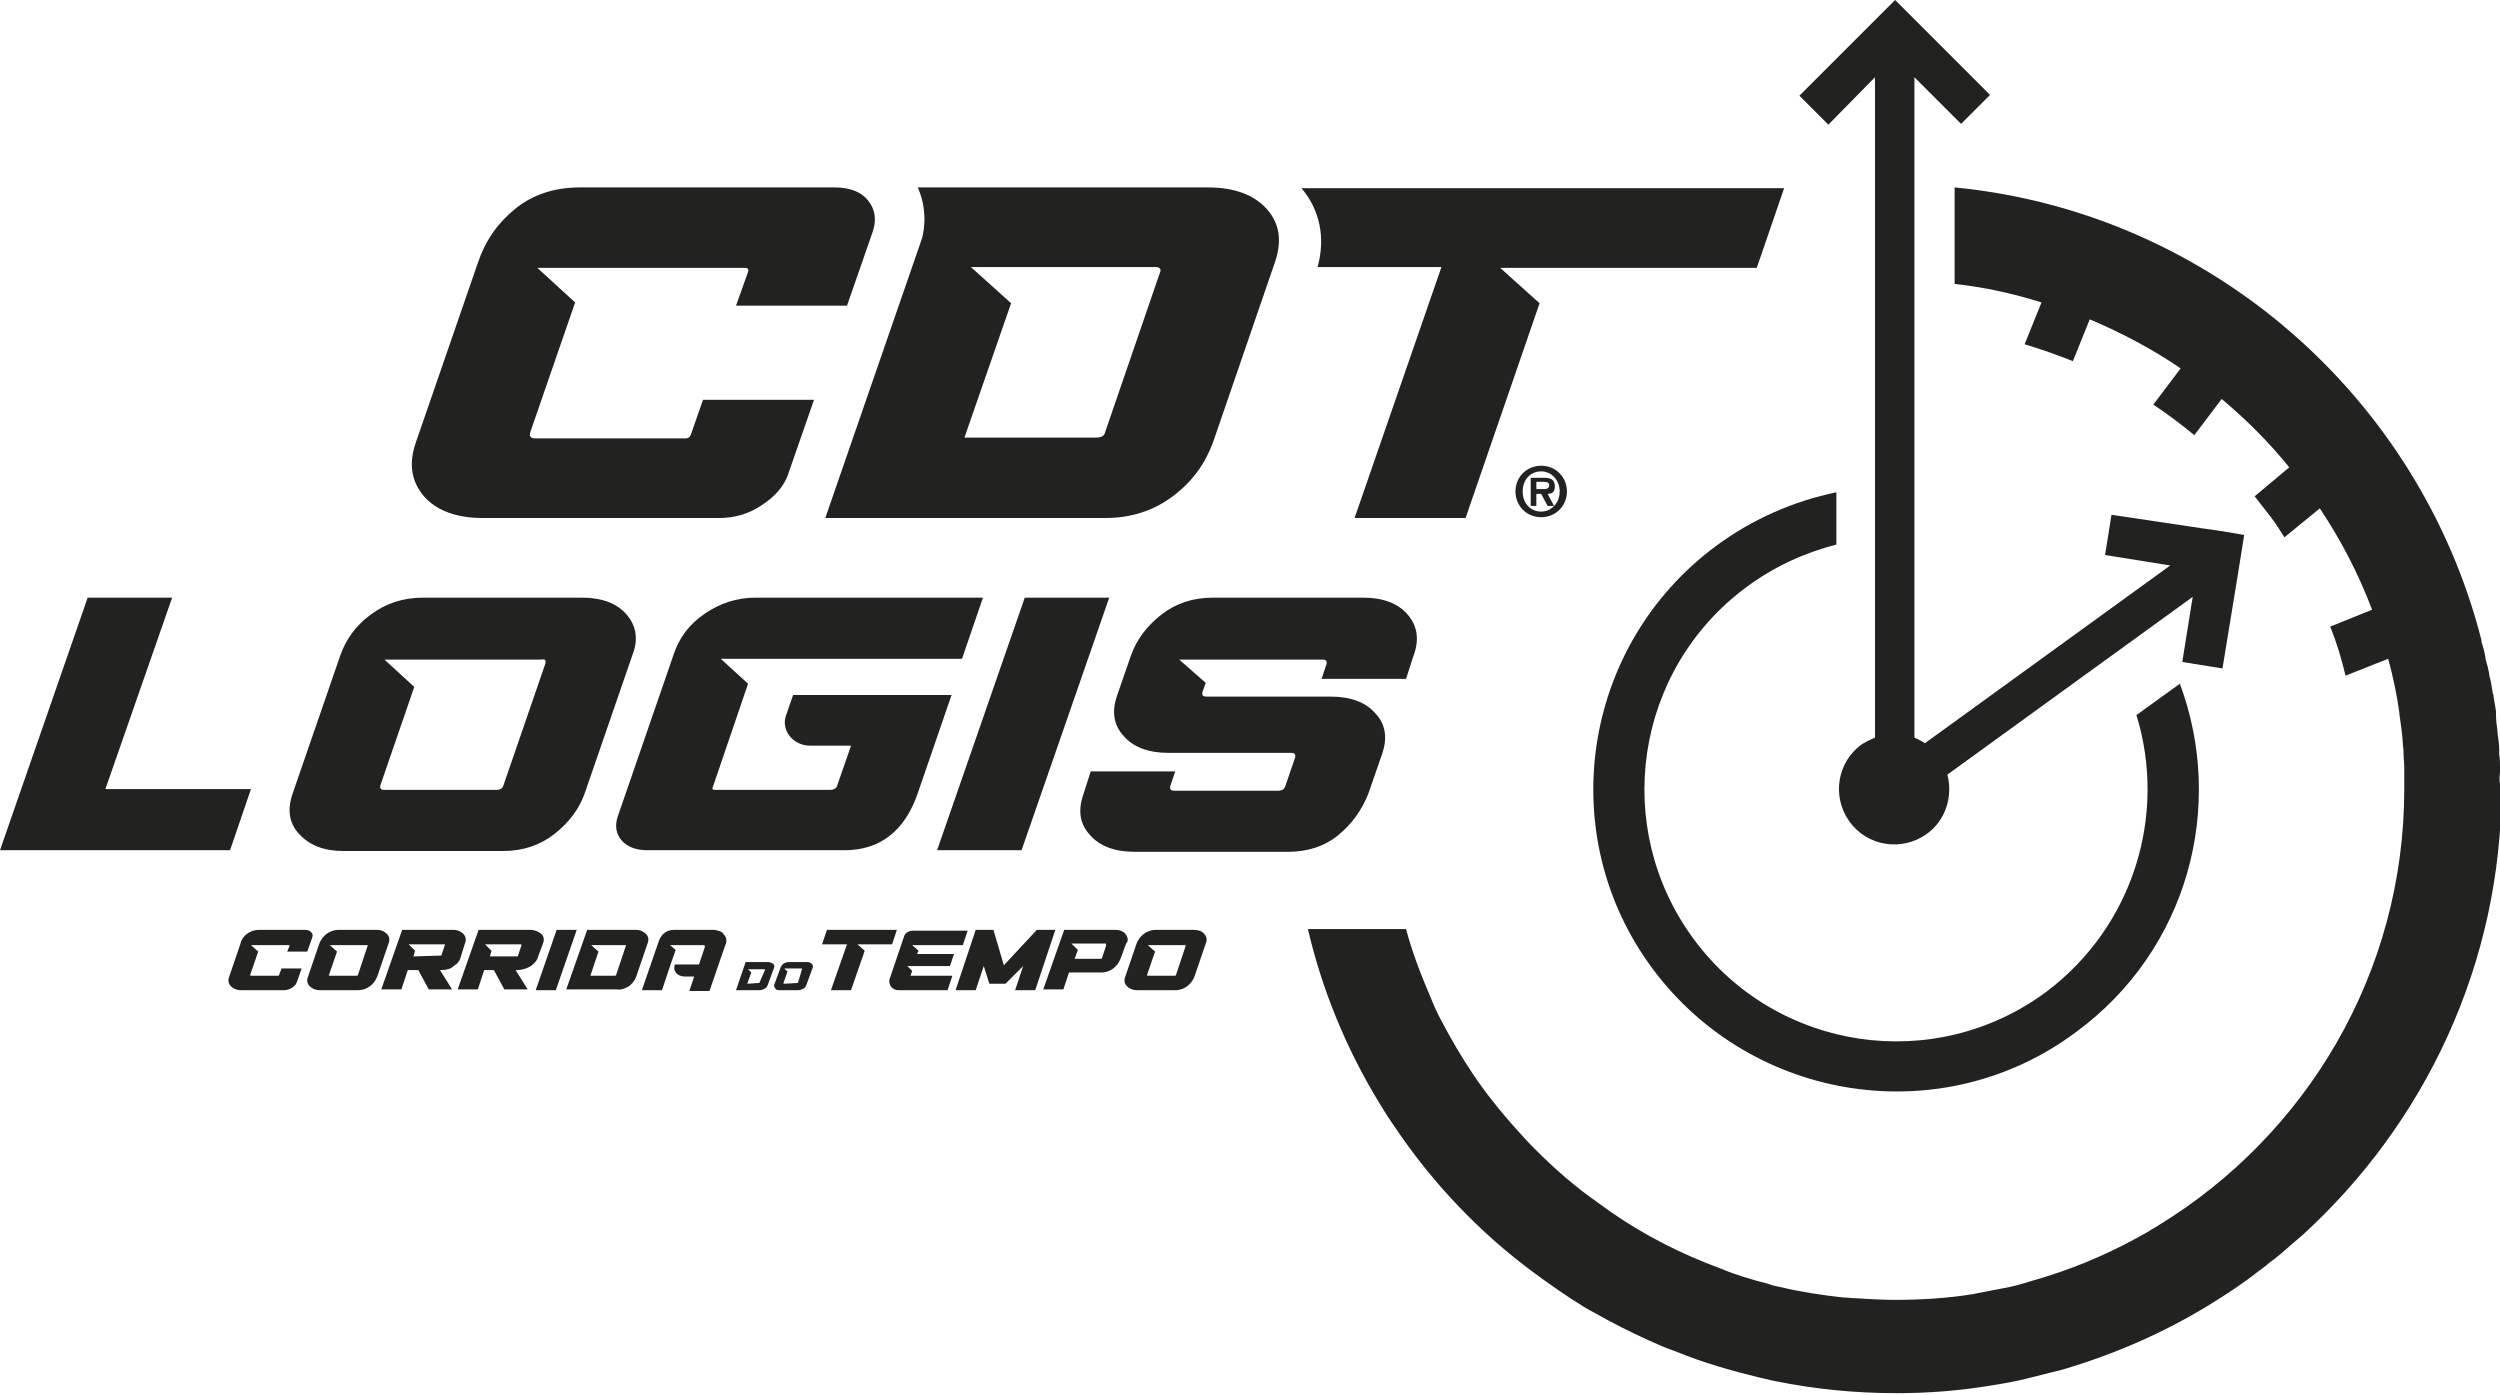 <?xml version="1.0" encoding="utf-8"?>
<!-- Generator: Adobe Illustrator 23.1.1, SVG Export Plug-In . SVG Version: 6.00 Build 0)  -->
<svg version="1.1" id="Camada_2" xmlns="http://www.w3.org/2000/svg" xmlns:xlink="http://www.w3.org/1999/xlink" x="0px" y="0px"
	 viewBox="0 0 310.8 173.4" style="enable-background:new 0 0 310.8 173.4;" xml:space="preserve">
<style type="text/css">
	.st0{fill:#222221;}
</style>
<g id="Camada_1-2">
	<g>
		<path class="st0" d="M77.9,76.4c-1.2-1.4-3.1-2.1-5.5-2.1H52.6c-2.5,0-4.6,0.7-6.5,2.1s-3.1,3.1-3.8,5.1l-5.9,17.1
			c-0.7,2-0.5,3.7,0.8,5.1s3.1,2.1,5.5,2.1h19.8c2.5,0,4.6-0.7,6.4-2.1s3.1-3.1,3.8-5.1l5.9-17.1C79.4,79.5,79.1,77.8,77.9,76.4
			 M67.8,82.5l-5.2,15.1c-0.1,0.4-0.4,0.6-0.9,0.6H47.8c-0.5,0-0.6-0.2-0.5-0.6l4.2-12.2l-3.7-3.4h5.5c0,0,0.1,0,0.1,0h13.9
			C67.8,81.9,67.9,82.1,67.8,82.5"/>
		<polygon class="st0" points="10.9,74.3 21.4,74.3 13.1,98.1 31.2,98.1 28.6,105.7 0,105.7 		"/>
		<path class="st0" d="M175,76.4c-1.2-1.4-3.1-2.1-5.5-2.1h-18.7c-2.5,0-4.6,0.7-6.4,2.1s-3.1,3.1-3.8,5.1l-1.7,4.9
			c-0.7,2-0.5,3.7,0.8,5.1c1.2,1.4,3.1,2.1,5.6,2.1h15.2c0.5,0,0.6,0.2,0.5,0.6l-1.2,3.5c-0.1,0.4-0.4,0.6-0.9,0.6H146
			c-0.5,0-0.6-0.2-0.5-0.6l0.6-1.8h-10.5l-0.9,2.8c-0.7,2-0.5,3.7,0.8,5.1c1.2,1.4,3.1,2.1,5.6,2.1h19c2.5,0,4.6-0.7,6.3-2.1
			c1.7-1.4,2.9-3.1,3.7-5.1l1.7-4.9c0.7-2,0.5-3.7-0.8-5.1c-1.2-1.4-3.1-2.1-5.6-2.1H150c-0.5,0-0.6-0.2-0.5-0.6l0.4-1.1l-3.3-2.9
			h4.9c0,0,0.1,0,0.1,0h12.8c0.5,0,0.6,0.2,0.5,0.6l-0.6,1.8h10.5l0.9-2.8C176.5,79.5,176.2,77.8,175,76.4"/>
		<polygon class="st0" points="127.4,74.3 137.9,74.3 127,105.7 116.5,105.7 		"/>
		<path class="st0" d="M122.2,74.3H93.9c-2.3,0-4.4,0.7-6.3,2s-3.2,3-3.9,5.2l-6.9,20c-0.4,1.2-0.2,2.2,0.5,3
			c0.7,0.8,1.8,1.2,3.2,1.2H105c4.4,0,7.5-2.4,9.1-7.1l4.2-12.2H98.6l-0.9,2.6c-0.6,1.8,0.9,3.7,3,3.7h5.1l-1.7,4.9
			c-0.1,0.4-0.4,0.6-1,0.6H88.9c-0.3,0-0.4-0.1-0.3-0.3L93,85l-3.4-3.1h5.1c0,0,0.1,0,0.1,0h24.8L122.2,74.3L122.2,74.3z"/>
		<path class="st0" d="M60,64.4h29.4c1.9,0,3.7-0.5,5.3-1.6c1.7-1.1,2.8-2.4,3.3-3.9l3.2-9.2H87.4L85.9,54c-0.1,0.3-0.3,0.5-0.7,0.5
			H66.6c-0.6,0-0.8-0.2-0.7-0.7l5.6-16.2l-4.7-4.3h7.1c0,0,0.1,0,0.1,0h18.6c0.4,0,0.5,0.2,0.4,0.5L91.5,38h13.8l3.2-9.2
			c0.5-1.5,0.3-2.8-0.6-3.9c-0.9-1.1-2.3-1.6-4.2-1.6H72.1c-3.2,0-5.9,0.9-8.1,2.7c-2.2,1.8-3.7,4-4.6,6.7L51.7,55
			c-0.9,2.6-0.6,4.8,1,6.7C54.3,63.5,56.8,64.4,60,64.4"/>
		<path class="st0" d="M150.2,23.3h-36.1c1.5,3.4,0.5,6.4,0.5,6.4h0l-12,34.7h34.8c3.2,0,6-0.9,8.4-2.7c2.4-1.8,4-4,5-6.7l7.7-22.4
			c0.9-2.6,0.6-4.8-1-6.6S153.4,23.3,150.2,23.3 M144.2,33.9l-6.8,19.8c-0.1,0.5-0.5,0.7-1.1,0.7h-16.4l5.8-16.7l-5-4.5h6.6l16.4,0
			C144.2,33.2,144.4,33.5,144.2,33.9"/>
		<path class="st0" d="M163.8,33.2h15.4l-10.8,31.2h13.8l9.2-26.7l-4.9-4.4h6.4l25.5,0l3.4-9.9h-60
			C164.1,26.1,164.8,29.6,163.8,33.2"/>
		<path class="st0" d="M188.4,61.1c0,1.8,1.4,3.2,3.2,3.2s3.2-1.4,3.2-3.2s-1.4-3.2-3.2-3.2S188.4,59.3,188.4,61.1 M193.9,61.1
			c0,1.4-1,2.5-2.3,2.5s-2.3-1-2.3-2.5s1-2.5,2.3-2.5S193.9,59.7,193.9,61.1"/>
		<path class="st0" d="M190.3,62.9h0.7v-1.5h0.6l0.8,1.5h0.8l-0.8-1.5c0.6,0,0.9-0.3,0.9-0.9c0-0.8-0.4-1.1-1.3-1.1h-1.7V62.9z
			 M191,59.9h0.8c0.3,0,0.8,0,0.8,0.4c0,0.4-0.3,0.5-0.6,0.5H191L191,59.9L191,59.9z"/>
		<path class="st0" d="M233.1,9.6v82.1c-0.5,0.2-1.1,0.5-1.6,0.8c-3.1,2.2-3.8,6.5-1.6,9.6s6.5,3.8,9.6,1.6c2.4-1.7,3.3-4.7,2.6-7.4
			l30.5-22.1l-1.3,8.1l5,0.8l1.9-11.6l0.8-5l-3-0.5l-2.1-0.3L262.5,64l-0.8,5l8.1,1.3l-30.5,22.1c-0.4-0.3-0.9-0.5-1.3-0.7V9.6
			l5.8,5.8l3.6-3.6l-8.3-8.3L235.6,0l-2.1,2.1L232,3.6l-8.3,8.3l3.6,3.6L233.1,9.6L233.1,9.6z"/>
		<path class="st0" d="M217.1,73c3.5-2.6,7.3-4.3,11.2-5.3v-6.5c-5.3,1.1-10.4,3.3-15,6.7c-16.7,12.4-20.2,36-7.8,52.6
			s36,20.2,52.6,7.8C272,118.1,276.7,100.3,271,85l-5.4,3.9c3.8,12.3-0.3,26.2-11.2,34.4c-13.9,10.3-33.5,7.4-43.8-6.5
			S203.2,83.3,217.1,73"/>
		<path class="st0" d="M310.8,96c0-0.2,0-0.4,0-0.6c0-0.5,0-1.1-0.1-1.6c0-0.2,0-0.4,0-0.6c0-0.7-0.1-1.3-0.2-2V91
			c-0.1-0.7-0.2-1.5-0.2-2.2c0-0.1,0-0.2,0-0.4c-0.1-0.6-0.2-1.2-0.3-1.8c0-0.1,0-0.3-0.1-0.4c-0.1-0.7-0.2-1.4-0.4-2.1v0
			c-0.1-0.8-0.3-1.5-0.5-2.2c0,0,0-0.1,0-0.1c-0.1-0.7-0.3-1.4-0.5-2c0-0.1,0-0.1,0-0.2l0,0c-7.7-30.2-33.7-53.2-65.5-56.3v12
			c3.7,0.4,7.3,1.2,10.8,2.3l-2.1,5.2c2,0.6,4,1.3,6,2.1l2.1-5.2c4,1.7,7.8,3.7,11.3,6.1l-3.4,4.5c1.8,1.2,3.4,2.4,5.1,3.8l3.4-4.5
			c3.1,2.6,5.9,5.4,8.4,8.5l-4.3,3.6c0.7,0.9,1.4,1.8,2.1,2.7c0.6,0.8,1.1,1.6,1.6,2.4l4.4-3.6c2.6,3.9,4.8,8.1,6.5,12.6l-5.2,2.1
			c0.8,2,1.4,4,1.9,6.1l5.3-2.1c0.6,2.2,1.1,4.5,1.4,6.8c0,0,0,0.1,0,0.1c0.1,0.8,0.2,1.5,0.3,2.2c0,0,0,0.1,0,0.1
			c0.1,0.7,0.1,1.4,0.2,2.1c0,0.1,0,0.1,0,0.2c0,0.7,0.1,1.4,0.1,2.1c0,0.1,0,0.3,0,0.4c0,0.7,0,1.4,0,2.2c0,22.9-12.2,43-30.5,54.2
			c-0.4,0.3-0.9,0.5-1.3,0.8c-4,2.3-8.2,4.2-12.7,5.6c-1,0.3-2,0.6-3,0.9c-1,0.3-2,0.5-3.1,0.7s-2.1,0.4-3.1,0.6
			c-3.1,0.5-6.4,0.7-9.6,0.7c-1.6,0-3.3-0.1-4.9-0.2c-0.5,0-1.1-0.1-1.6-0.1c-2.7-0.3-5.3-0.7-7.8-1.3c-0.5-0.1-1-0.2-1.5-0.4
			c-2-0.5-4-1.1-5.9-1.9c-4.9-1.8-9.4-4.1-13.6-7c-0.8-0.6-1.7-1.2-2.5-1.8c-2.9-2.1-5.5-4.5-8-7.1c-2.4-2.6-4.7-5.3-6.7-8.3
			c-1.4-2.1-2.7-4.3-3.9-6.6c-0.5-0.9-0.9-1.8-1.3-2.8c-1.2-2.8-2.3-5.6-3.1-8.6h-12.2c1.8,7.7,4.8,14.9,8.8,21.5
			c0.6,1,1.3,2.1,2,3.1c4.7,7,10.6,13.2,17.4,18.2c1.9,1.4,3.9,2.8,6,4.1c0.5,0.3,1,0.6,1.6,0.9c2.1,1.2,4.3,2.3,6.5,3.3
			c1.1,0.5,2.2,1,3.4,1.4c3.4,1.4,6.9,2.4,10.6,3.3c0.6,0.1,1.2,0.3,1.8,0.4c4.9,1,9.9,1.5,15.1,1.5c3.9,0,7.7-0.3,11.4-0.9
			c1.9-0.3,3.7-0.6,5.5-1.1c1.2-0.3,2.4-0.6,3.6-0.9c6.5-1.9,12.7-4.6,18.4-8.1c2.1-1.3,4.1-2.6,6-4.1c0.5-0.4,1-0.7,1.4-1.1
			c1-0.7,1.9-1.5,2.8-2.3c0.5-0.4,0.9-0.8,1.4-1.2c15.1-13.8,24.7-33.6,24.7-55.7C310.7,97.5,310.7,96.8,310.8,96"/>
		<path class="st0" d="M100.3,119.6h-2.2c-0.3,0-0.5,0.1-0.7,0.2c-0.2,0.2-0.3,0.3-0.4,0.6l-0.7,1.9c-0.1,0.2-0.1,0.4,0.1,0.6
			c0.1,0.2,0.3,0.2,0.6,0.2h2.2c0.3,0,0.5-0.1,0.7-0.2s0.3-0.3,0.4-0.6l0.7-1.9c0.1-0.2,0.1-0.4-0.1-0.6
			C100.8,119.7,100.6,119.6,100.3,119.6 M99.2,122.2C99.2,122.2,99.2,122.2,99.2,122.2l-1.7,0.1c-0.1,0-0.1,0-0.1-0.1l0.5-1.4
			l-0.4-0.4h0.6c0,0,0,0,0,0h1.5c0.1,0,0.1,0,0.1,0.1L99.2,122.2L99.2,122.2z"/>
		<path class="st0" d="M95.5,119.6h-2.8l-1.2,3.5h2.9c0.3,0,0.5-0.1,0.7-0.2s0.3-0.3,0.4-0.6l0.7-1.9c0.1-0.2,0.1-0.4-0.1-0.6
			C95.9,119.7,95.7,119.6,95.5,119.6 M94.4,122.2C94.4,122.2,94.3,122.2,94.4,122.2l-1.5,0.1l0.5-1.4l-0.4-0.4h0.6h1.4
			c0.1,0,0.1,0,0.1,0.1L94.4,122.2L94.4,122.2z"/>
		<path class="st0" d="M44.5,123.1c0.6,0,1.1-0.2,1.5-0.5c0.4-0.3,0.7-0.7,0.9-1.2l1.4-4.1c0.2-0.5,0.1-0.9-0.2-1.2
			c-0.3-0.3-0.7-0.5-1.3-0.5h-4.7c-0.6,0-1.1,0.2-1.5,0.5c-0.4,0.3-0.7,0.7-0.9,1.2l-1.4,4.1c-0.2,0.5-0.1,0.9,0.2,1.2
			c0.3,0.3,0.7,0.5,1.3,0.5H44.5z M40.9,121.2l1-2.9l-0.9-0.8h1.3c0,0,0,0,0,0h3.3c0.1,0,0.2,0.1,0.1,0.1l-1.2,3.6
			c0,0.1-0.1,0.1-0.2,0.1H41C40.9,121.3,40.8,121.2,40.9,121.2"/>
		<path class="st0" d="M56.4,120.1c0.5-0.3,0.8-0.7,0.9-1.2l0.5-1.6c0.2-0.5,0.1-0.9-0.2-1.2c-0.3-0.3-0.7-0.5-1.3-0.5H50l-2.6,7.4
			h2.5l0.8-2.4H52l1.3,2.4h2.9l-1.5-2.4h0C55.4,120.6,56,120.5,56.4,120.1 M51.4,118.9l0.2-0.7l-0.8-0.8h1.1h3.3
			c0.1,0,0.2,0,0.1,0.1l-0.4,1.2c0,0.1-0.1,0.1-0.2,0.1L51.4,118.9L51.4,118.9z"/>
		<path class="st0" d="M65.9,115.6h-6.4l-2.6,7.4h2.5l0.8-2.4h1.2l1.3,2.4h2.9l-1.5-2.4h0.1c0.7,0,1.3-0.2,1.8-0.5
			c0.4-0.3,0.8-0.7,0.9-1.2l0.6-1.6c0.2-0.5,0.1-0.9-0.2-1.2C66.9,115.8,66.5,115.6,65.9,115.6 M64.8,117.6l-0.4,1.2
			c0,0.1-0.1,0.1-0.2,0.1h-3.3l0.2-0.7l-0.8-0.8h1.1h3.3C64.8,117.4,64.9,117.5,64.8,117.6"/>
		<polygon class="st0" points="66.6,123.1 69.1,123.1 71.7,115.6 69.2,115.6 		"/>
		<path class="st0" d="M88.8,115.6h-5c-1,0-1.7,0.6-2,1.7l-2,5.8h2.5l0.6-1.8l0.5-1.5l0.6-1.7l-0.7-0.6h1.1c0,0,0,0,0.1,0h2.9
			c0.2,0,0.3,0.1,0.2,0.3l-0.7,2.1h-3c-0.3,0.8,0.3,1.5,1.2,1.5h1.2l-0.6,1.8h2.5l2-5.8c0.2-0.5,0.1-0.9-0.2-1.2
			C89.8,115.8,89.4,115.7,88.8,115.6"/>
		<path class="st0" d="M35.7,118.3h2.5l0.6-1.7c0.1-0.3,0.1-0.5-0.1-0.7c-0.2-0.2-0.4-0.3-0.8-0.3h-5.7c-0.6,0-1.1,0.2-1.5,0.5
			c-0.4,0.3-0.7,0.7-0.8,1.2l-1.4,4.1c-0.2,0.5-0.1,0.9,0.2,1.2c0.3,0.3,0.7,0.5,1.3,0.5h5.3c0.3,0,0.7-0.1,1-0.3s0.5-0.4,0.6-0.7
			l0.6-1.7H35l-0.3,0.8c0,0.1-0.1,0.1-0.1,0.1h-3.4c-0.1,0-0.1,0-0.1-0.1l1-2.9l-0.9-0.8h1.3c0,0,0,0,0,0h3.4c0.1,0,0.1,0,0.1,0.1
			L35.7,118.3L35.7,118.3z"/>
		<path class="st0" d="M78.2,122.6c0.4-0.3,0.7-0.7,0.9-1.2l1.4-4.1c0.2-0.5,0.1-0.9-0.2-1.2c-0.3-0.3-0.7-0.5-1.3-0.5h-6l-2.6,7.4
			h6.3C77.2,123.1,77.7,122.9,78.2,122.6 M76.4,121.3h-3l1-3l-0.9-0.8h1.2h3c0.1,0,0.2,0,0.1,0.1l-1.2,3.6
			C76.6,121.3,76.5,121.3,76.4,121.3"/>
		<path class="st0" d="M148.4,115.6h-4.7c-0.6,0-1.1,0.2-1.5,0.5c-0.4,0.3-0.7,0.7-0.9,1.2l-1.4,4.1c-0.2,0.5-0.1,0.9,0.2,1.2
			c0.3,0.3,0.7,0.5,1.3,0.5h4.7c0.6,0,1.1-0.2,1.5-0.5c0.4-0.3,0.7-0.7,0.9-1.2l1.4-4.1c0.2-0.5,0.1-0.9-0.2-1.2
			C149.5,115.8,149,115.6,148.4,115.6 M147.4,117.6l-1.2,3.6c0,0.1-0.1,0.1-0.2,0.1h-3.3c-0.1,0-0.1,0-0.1-0.1l1-2.9l-0.9-0.8h1.3
			c0,0,0,0,0,0h3.3C147.3,117.4,147.4,117.5,147.4,117.6"/>
		<path class="st0" d="M140.2,116.7c-0.1-0.3-0.2-0.6-0.5-0.8s-0.6-0.3-1.1-0.3h-6.3l-2.6,7.4h2.5l0.7-2.1h4c0.6,0,1.1-0.2,1.5-0.5
			s0.7-0.7,0.9-1.2l0.7-1.9C140.2,117.1,140.2,116.9,140.2,116.7 M137.5,117.6l-0.5,1.5c0,0.1-0.1,0.1-0.2,0.1h-3.2l0.4-1.1
			l-0.8-0.8h1.1h3.2C137.5,117.4,137.5,117.5,137.5,117.6C137.5,117.5,137.5,117.6,137.5,117.6"/>
		<polygon class="st0" points="111.5,115.6 102.8,115.6 102.2,117.4 105.3,117.4 103.3,123.1 105.8,123.1 107.5,118.2 106.6,117.4 
			107.8,117.4 107.8,117.4 110.9,117.4 		"/>
		<polygon class="st0" points="128.9,115.6 124.8,120 123.5,115.6 121.3,115.6 118.8,123.1 121.3,123.1 122.3,120.1 123,122.3 
			125,122.3 127.2,120.1 126.2,123.1 128.7,123.1 131.2,115.6 		"/>
		<path class="st0" d="M118.1,120.1l0.5-1.5H114l0.2-0.4l-0.8-0.7h1.1h5.2l0.6-1.8h-6.8c-0.5,0-1,0.3-1.1,0.7l-1.8,5.3
			c-0.2,0.7,0.3,1.4,1.1,1.4h6.1l0.6-1.8h-5.2l0.2-0.6l-0.6-0.6L118.1,120.1L118.1,120.1z"/>
	</g>
</g>
</svg>
